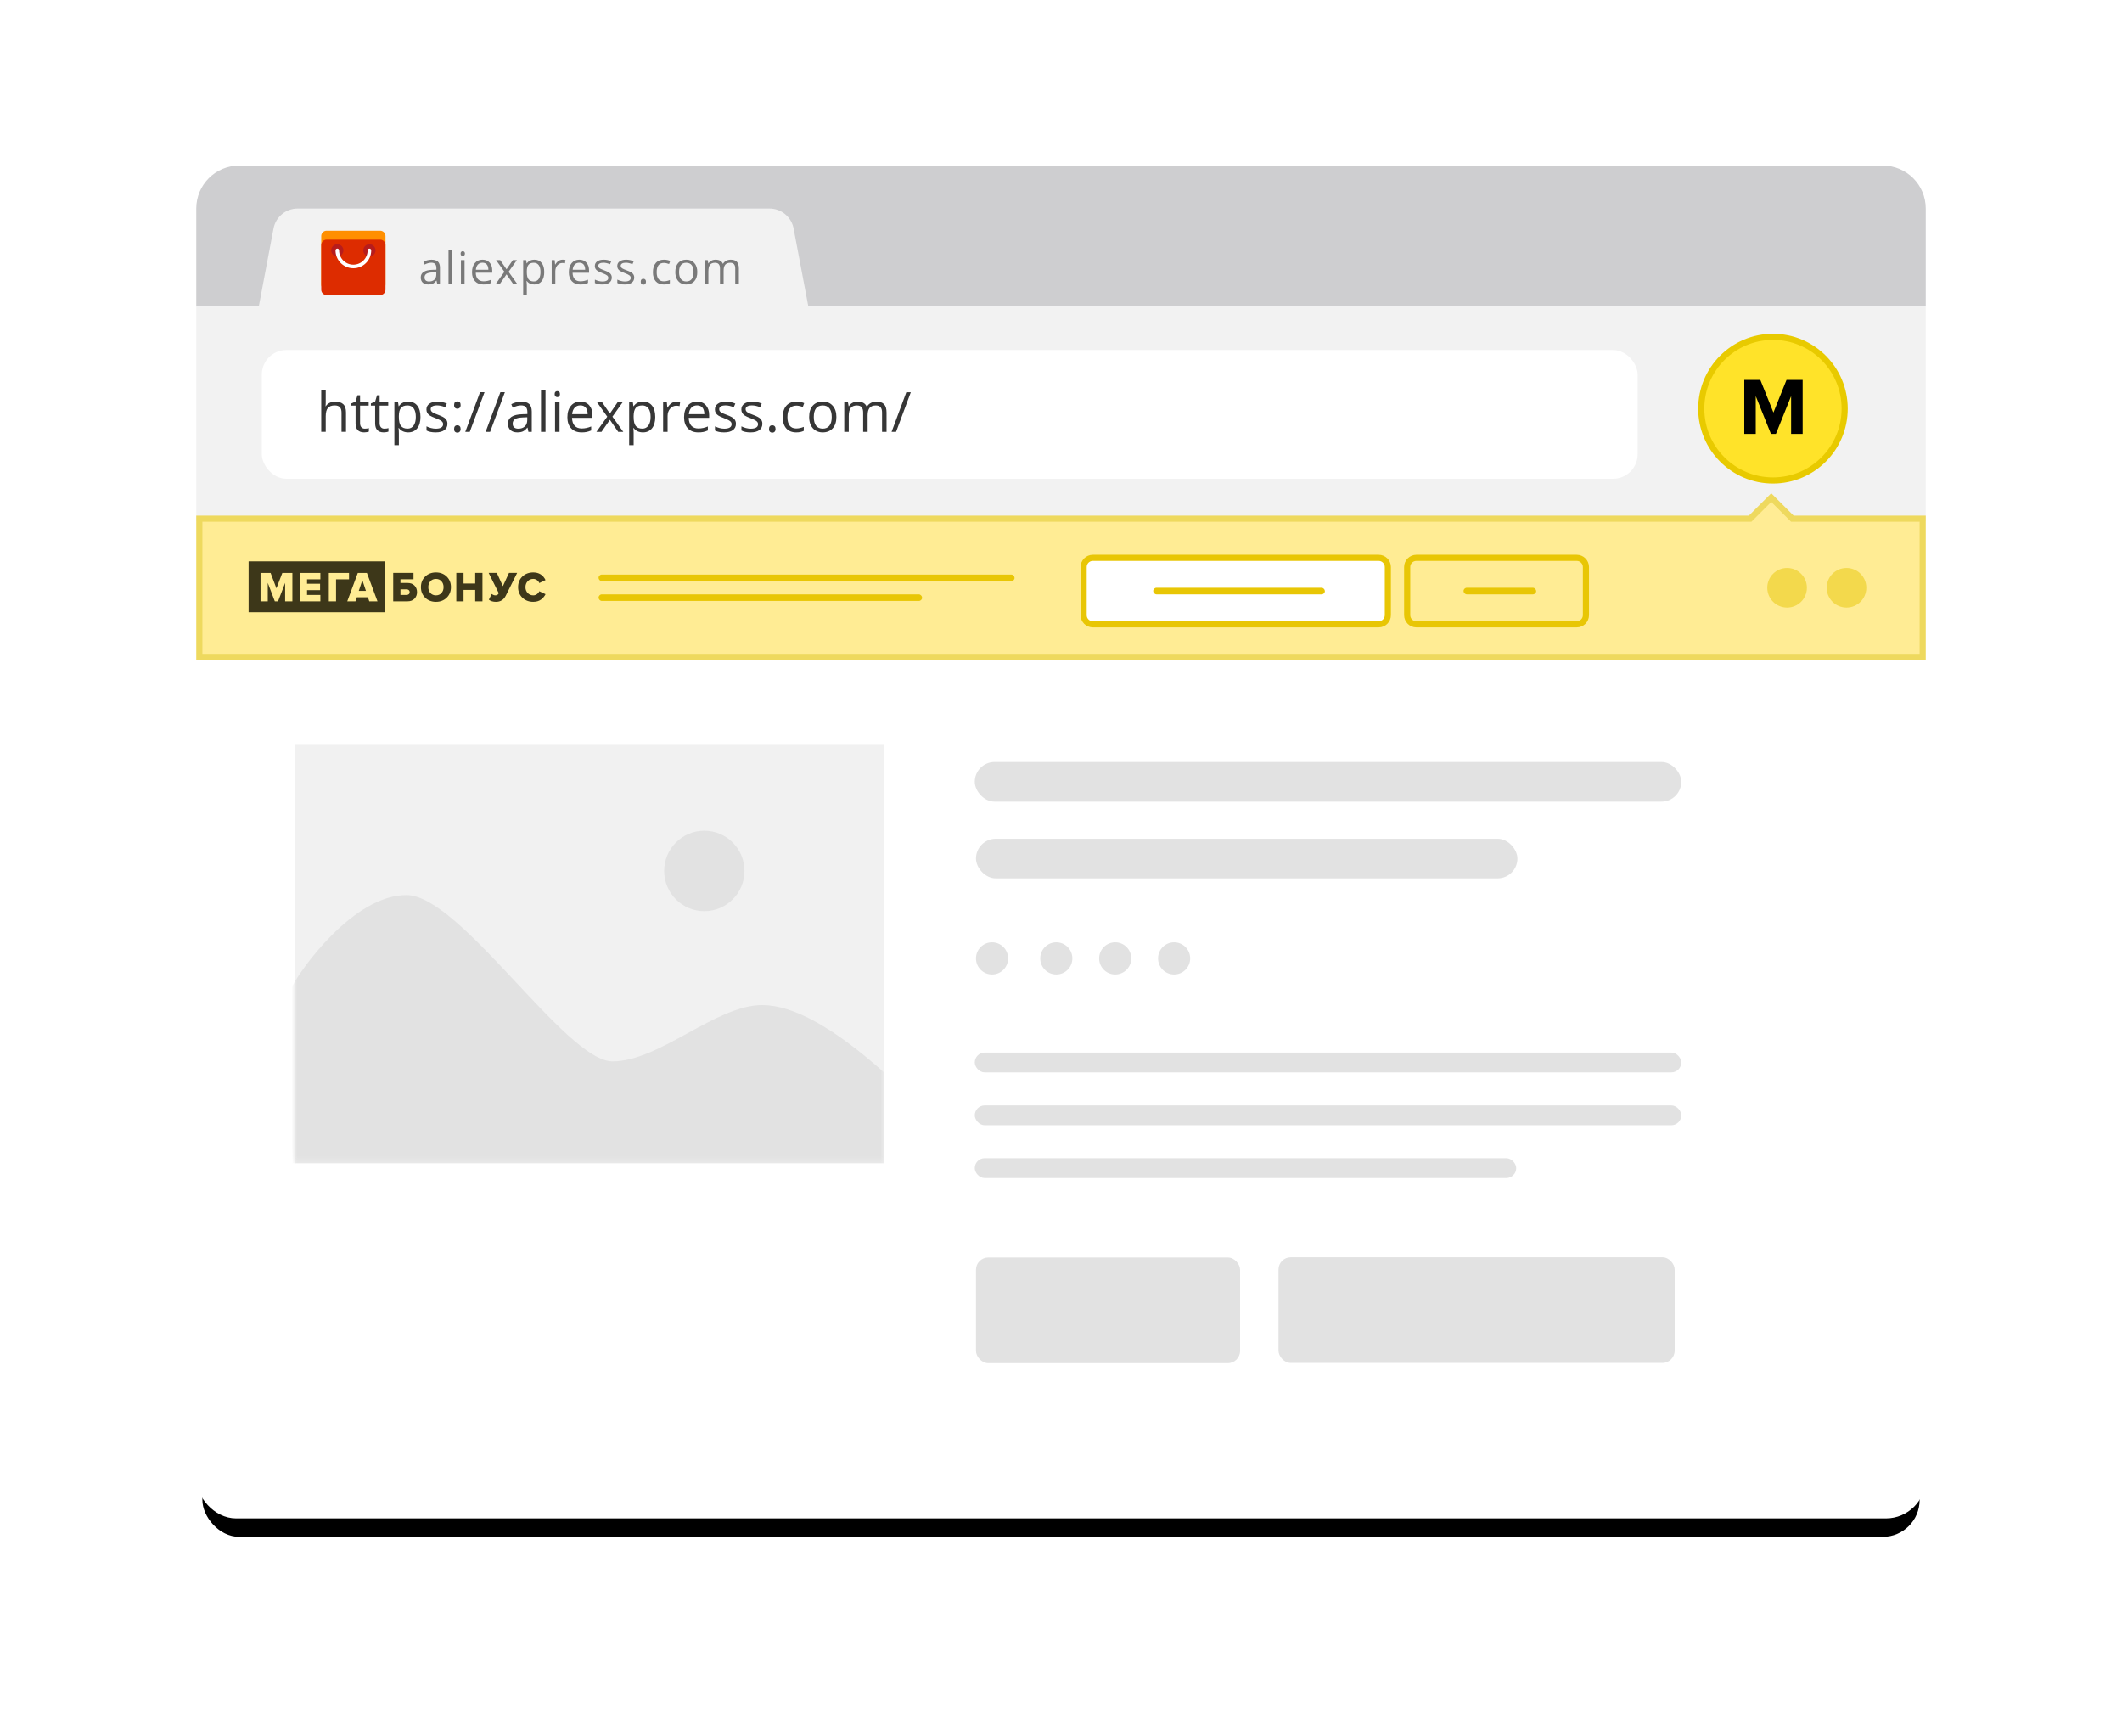 <svg height="283" viewBox="0 0 346 283" width="346" xmlns="http://www.w3.org/2000/svg" xmlns:xlink="http://www.w3.org/1999/xlink"><defs><filter id="a" height="146.7%" width="136.4%" x="-18.2%" y="-21.5%"><feMorphology in="SourceAlpha" operator="dilate" radius="1" result="shadowSpreadOuter1"/><feOffset dx="0" dy="4" in="shadowSpreadOuter1" result="shadowOffsetOuter1"/><feGaussianBlur in="shadowOffsetOuter1" result="shadowBlurOuter1" stdDeviation="16"/><feComposite in="shadowBlurOuter1" in2="SourceAlpha" operator="out" result="shadowBlurOuter1"/><feColorMatrix in="shadowBlurOuter1" type="matrix" values="0 0 0 0 0.012   0 0 0 0 0.122   0 0 0 0 0.361  0 0 0 0.06 0"/></filter><path id="b" d="m0 .437h96.043v68.208h-96.043z"/><mask id="c" fill="#fff"><use fill="#fff" fill-rule="evenodd" xlink:href="#b"/></mask></defs><g fill="none" fill-rule="evenodd" transform="translate(32 28)"><rect fill="#000" filter="url(#a)" height="218.372" rx="6" width="280" x="1" y=".183"/><rect fill="#fff" fill-rule="evenodd" height="219.372" rx="6" stroke="#fff" width="281" x=".5" y="-.317"/><path d="m7-.5h268c3.59 0 6.5 2.91 6.5 6.5v15.487h-281v-15.487c0-3.59 2.91-6.5 6.5-6.5z" fill="#ceced0" stroke="#ceced0"/><path d="m10.189 22 2.409-12.743c.357-1.889 2.008-3.257 3.93-3.257h76.942c1.923 0 3.573 1.368 3.93 3.257l2.409 12.743h182.189v35h-282v-35z" fill="#f2f2f2"/><rect fill="#fff" height="20.987" rx="4" width="224.333" x="10.69" y="29.069"/><g transform="translate(245.395 26.916)"><ellipse cx="11.692" cy="11.71" fill="#ffe329" rx="11.692" ry="11.71" stroke="#e8ca00"/><path d="m16.535 15.822h-1.883v-6.159l-2.475 6.159h-.816l-2.475-6.159v6.159h-1.87v-8.796h2.62l2.133 5.315 2.133-5.315h2.633z" fill="#000"/></g><path d="m23.688 42.404v-3.133c0-.395-.09-.689-.269-.884-.179-.194-.46-.292-.843-.292-.509 0-.88.138-1.114.415-.234.277-.351.73-.351 1.361v2.532h-.732v-6.875h.732v2.081c0 .25-.012.458-.035.623h.044c.144-.233.349-.416.615-.55.266-.134.57-.201.911-.201.591 0 1.034.141 1.33.422.296.281.443.728.443 1.341v3.159zm3.798-.517c.129 0 .254-.01.375-.029s.216-.039.287-.06v.561c-.079.038-.196.07-.351.095-.154.025-.293.038-.417.038-.935 0-1.403-.493-1.403-1.48v-2.881h-.693v-.353l.693-.305.309-1.034h.424v1.122h1.403v.57h-1.403v2.85c0 .292.069.515.207.672.138.156.328.234.569.234zm3.19 0c.129 0 .254-.01.375-.029.121-.019.216-.039.287-.06v.561c-.079.038-.196.07-.351.095-.154.025-.293.038-.417.038-.935 0-1.403-.493-1.403-1.48v-2.881h-.693v-.353l.693-.305.309-1.034h.424v1.122h1.403v.57h-1.403v2.85c0 .292.069.515.207.672.138.156.328.234.569.234zm3.878.605c-.315 0-.602-.058-.862-.175-.26-.116-.479-.295-.655-.537h-.053c.035.283.053.551.053.804v1.993h-.732v-7.016h.596l.101.663h.035c.188-.265.407-.457.657-.574.25-.118.537-.177.86-.177.641 0 1.136.219 1.484.658.349.439.523 1.054.523 1.847 0 .795-.177 1.413-.532 1.853-.354.44-.846.661-1.476.661zm-.106-4.396c-.494 0-.851.137-1.072.411-.221.274-.334.71-.34 1.308v.163c0 .68.113 1.167.34 1.46.226.293.59.44 1.09.44.418 0 .745-.169.982-.508.237-.339.355-.806.355-1.401 0-.604-.118-1.067-.355-1.39-.237-.323-.57-.484-.999-.484zm6.511 2.987c0 .451-.168.798-.503 1.043-.335.244-.806.367-1.412.367-.641 0-1.141-.102-1.5-.305v-.68c.232.118.482.211.748.278.266.068.523.102.77.102.382 0 .676-.061.882-.183s.309-.309.309-.559c0-.189-.082-.35-.245-.484-.163-.134-.482-.292-.955-.475-.45-.168-.77-.314-.959-.44-.19-.125-.331-.267-.424-.426s-.139-.349-.139-.57c0-.395.16-.706.481-.934s.76-.342 1.319-.342c.521 0 1.029.106 1.526.318l-.26.596c-.485-.2-.925-.3-1.319-.3-.347 0-.609.054-.785.163-.176.109-.265.259-.265.451 0 .13.033.24.099.331s.173.178.32.261c.147.082.429.202.847.358.573.209.961.42 1.162.632.201.212.302.479.302.8zm1.085.853c0-.197.045-.347.135-.448s.218-.152.386-.152c.171 0 .304.051.399.152s.143.251.143.448c0 .191-.049.339-.146.442s-.229.155-.397.155c-.15 0-.274-.046-.373-.139-.099-.093-.148-.245-.148-.457zm0-3.901c0-.398.174-.596.521-.596.362 0 .543.199.543.596 0 .191-.049.339-.146.442-.097.103-.229.155-.397.155-.15 0-.274-.046-.373-.139s-.148-.245-.148-.457zm4.959-2.09-2.404 6.46h-.732l2.404-6.46zm3.317 0-2.404 6.46h-.732l2.404-6.46zm3.842 6.46-.146-.689h-.035c-.241.303-.482.509-.721.616s-.539.161-.898.161c-.479 0-.855-.124-1.127-.371-.272-.247-.408-.599-.408-1.056 0-.978.781-1.49 2.343-1.538l.821-.027v-.3c0-.38-.082-.661-.245-.842-.163-.181-.424-.272-.783-.272-.403 0-.859.124-1.368.371l-.225-.561c.238-.13.499-.231.783-.305.284-.074.568-.11.854-.11.576 0 1.004.128 1.282.384.278.256.417.667.417 1.233v3.305zm-1.654-.517c.456 0 .814-.125 1.074-.376.26-.25.39-.601.39-1.052v-.437l-.732.031c-.582.021-1.002.111-1.259.272-.257.161-.386.41-.386.749 0 .265.08.467.24.605.16.138.385.208.673.208zm4.438.517h-.732v-6.875h.732zm2.285 0h-.732v-4.842h.732zm-.794-6.155c0-.168.041-.291.124-.369.082-.078.185-.117.309-.117.118 0 .219.04.304.119.085.08.128.202.128.367s-.043.288-.128.369c-.085.081-.187.122-.304.122-.124 0-.226-.041-.309-.122-.082-.081-.124-.204-.124-.369zm4.389 6.243c-.715 0-1.279-.218-1.692-.654-.413-.436-.62-1.041-.62-1.816 0-.781.192-1.401.576-1.86.384-.46.899-.689 1.546-.689.606 0 1.085.2 1.438.599.353.399.529.926.529 1.58v.464h-3.331c.015.568.158 1.0.43 1.295.272.295.655.442 1.149.442.521 0 1.035-.109 1.544-.327v.654c-.259.112-.504.192-.735.241-.231.049-.51.073-.836.073zm-.199-4.405c-.388 0-.698.127-.929.38-.231.253-.367.604-.408 1.052h2.528c0-.462-.103-.817-.309-1.063s-.5-.369-.882-.369zm4.389 1.838-1.681-2.364h.834l1.275 1.856 1.271-1.856h.825l-1.681 2.364 1.769 2.479h-.829l-1.354-1.962-1.368 1.962h-.829zm5.819 2.567c-.315 0-.602-.058-.862-.175-.26-.116-.479-.295-.655-.537h-.053c.035.283.053.551.053.804v1.993h-.732v-7.016h.596l.101.663h.035c.188-.265.407-.457.657-.574.25-.118.537-.177.86-.177.641 0 1.136.219 1.484.658.349.439.523 1.054.523 1.847 0 .795-.177 1.413-.532 1.853-.354.44-.846.661-1.476.661zm-.106-4.396c-.494 0-.851.137-1.072.411-.221.274-.334.71-.34 1.308v.163c0 .68.113 1.167.34 1.46.226.293.59.44 1.09.44.418 0 .745-.169.982-.508.237-.339.355-.806.355-1.401 0-.604-.118-1.067-.355-1.39-.237-.323-.57-.484-.999-.484zm5.598-.623c.215 0 .407.018.578.053l-.101.68c-.2-.044-.376-.066-.529-.066-.391 0-.726.159-1.004.477-.278.318-.417.714-.417 1.189v2.598h-.732v-4.842h.604l.084.897h.035c.179-.315.396-.558.648-.729.253-.171.531-.256.834-.256zm3.525 5.019c-.715 0-1.279-.218-1.692-.654-.413-.436-.62-1.041-.62-1.816 0-.781.192-1.401.576-1.86.384-.46.899-.689 1.546-.689.606 0 1.085.2 1.438.599.353.399.529.926.529 1.58v.464h-3.331c.015.568.158 1.0.43 1.295.272.295.655.442 1.149.442.521 0 1.035-.109 1.544-.327v.654c-.259.112-.504.192-.735.241-.231.049-.51.073-.836.073zm-.199-4.405c-.388 0-.698.127-.929.38-.231.253-.367.604-.408 1.052h2.528c0-.462-.103-.817-.309-1.063s-.5-.369-.882-.369zm6.344 2.996c0 .451-.168.798-.503 1.043-.335.244-.806.367-1.412.367-.641 0-1.141-.102-1.5-.305v-.68c.232.118.482.211.748.278.266.068.523.102.77.102.382 0 .676-.061.882-.183.206-.122.309-.309.309-.559 0-.189-.082-.35-.245-.484-.163-.134-.482-.292-.955-.475-.45-.168-.77-.314-.959-.44-.19-.125-.331-.267-.424-.426s-.139-.349-.139-.57c0-.395.16-.706.481-.934.321-.228.76-.342 1.319-.342.521 0 1.029.106 1.526.318l-.26.596c-.485-.2-.925-.3-1.319-.3-.347 0-.609.054-.785.163-.176.109-.265.259-.265.451 0 .13.033.24.099.331s.173.178.32.261c.147.082.429.202.847.358.573.209.961.42 1.162.632.201.212.302.479.302.8zm4.31 0c0 .451-.168.798-.503 1.043-.335.244-.806.367-1.412.367-.641 0-1.141-.102-1.5-.305v-.68c.232.118.482.211.748.278.266.068.523.102.77.102.382 0 .676-.061.882-.183s.309-.309.309-.559c0-.189-.082-.35-.245-.484-.163-.134-.482-.292-.955-.475-.45-.168-.77-.314-.959-.44-.19-.125-.331-.267-.424-.426s-.139-.349-.139-.57c0-.395.16-.706.481-.934s.76-.342 1.319-.342c.521 0 1.029.106 1.526.318l-.26.596c-.485-.2-.925-.3-1.319-.3-.347 0-.609.054-.785.163-.176.109-.265.259-.265.451 0 .13.033.24.099.331s.173.178.32.261c.147.082.429.202.847.358.573.209.961.42 1.162.632.201.212.302.479.302.8zm1.085.853c0-.197.045-.347.135-.448s.218-.152.386-.152c.171 0 .304.051.399.152s.143.251.143.448c0 .191-.049.339-.146.442s-.229.155-.397.155c-.15 0-.274-.046-.373-.139-.099-.093-.148-.245-.148-.457zm4.442.557c-.7 0-1.242-.216-1.626-.647-.384-.432-.576-1.042-.576-1.831 0-.81.195-1.436.585-1.878.39-.442.945-.663 1.665-.663.232 0 .465.025.697.075.232.05.415.109.547.177l-.225.623c-.162-.065-.338-.119-.529-.161s-.36-.064-.507-.064c-.982 0-1.473.627-1.473 1.882 0 .595.12 1.052.36 1.37.24.318.595.477 1.065.477.403 0 .816-.087 1.24-.261v.649c-.324.168-.731.252-1.222.252zm6.542-2.514c0 .789-.199 1.406-.596 1.849-.397.443-.946.665-1.645.665-.432 0-.816-.102-1.151-.305-.335-.203-.594-.495-.776-.875-.182-.38-.274-.825-.274-1.334 0-.789.197-1.404.591-1.845.394-.44.941-.661 1.641-.661.676 0 1.214.225 1.612.676.399.451.598 1.06.598 1.829zm-3.684 0c0 .619.124 1.09.371 1.414.247.324.61.486 1.09.486.479 0 .843-.161 1.092-.484.249-.323.373-.795.373-1.416 0-.616-.124-1.083-.373-1.403-.249-.32-.615-.479-1.101-.479-.479 0-.841.158-1.085.473-.244.315-.366.785-.366 1.409zm11.13 2.426v-3.15c0-.386-.082-.675-.247-.868-.165-.193-.421-.289-.768-.289-.456 0-.793.131-1.01.393-.218.262-.326.666-.326 1.211v2.704h-.732v-3.15c0-.386-.082-.675-.247-.868-.165-.193-.422-.289-.772-.289-.459 0-.795.138-1.008.413s-.32.727-.32 1.354v2.541h-.732v-4.842h.596l.119.663h.035c.138-.236.333-.42.585-.552.251-.133.533-.199.845-.199.756 0 1.25.274 1.482.822h.035c.144-.253.353-.454.626-.601.274-.147.585-.221.935-.221.547 0 .957.141 1.229.422.272.281.408.731.408 1.35v3.159zm4.689-6.46-2.404 6.46h-.732l2.404-6.46z" fill="#363636"/><path d="m39.295 18.312-.117-.556h-.028c-.195.245-.388.41-.582.497s-.435.13-.724.13c-.387 0-.69-.1-.909-.299-.219-.2-.329-.483-.329-.852 0-.789.63-1.202 1.889-1.24l.662-.021v-.242c0-.306-.066-.533-.197-.679-.132-.146-.342-.219-.632-.219-.325 0-.693.1-1.103.299l-.181-.453c.192-.105.403-.187.632-.246s.458-.089.689-.089c.465 0 .81.103 1.034.31s.336.538.336.994v2.666zm-1.334-.417c.368 0 .657-.101.866-.303.21-.202.315-.485.315-.848v-.353l-.591.025c-.47.017-.808.09-1.016.219-.208.129-.311.331-.311.604 0 .214.065.377.194.488.129.112.31.168.543.168zm3.762.417h-.591v-5.545h.591zm2.025 0h-.591v-3.906h.591zm-.641-4.964c0-.135.033-.235.1-.298s.149-.094.249-.094c.095 0 .177.032.246.096.069.064.103.163.103.296 0 .133-.034.232-.103.298-.069.065-.151.098-.246.098-.1 0-.183-.033-.249-.098s-.1-.165-.1-.298zm3.723 5.036c-.576 0-1.031-.176-1.365-.527-.333-.352-.5-.84-.5-1.465 0-.63.155-1.13.464-1.5.31-.371.725-.556 1.247-.556.489 0 .875.161 1.16.483s.427.747.427 1.274v.374h-2.687c.012.459.128.807.347 1.044s.528.356.927.356c.42 0 .835-.088 1.245-.264v.527c-.209.09-.406.155-.592.194-.186.039-.411.059-.674.059zm-.16-3.553c-.313 0-.563.102-.749.306-.186.204-.296.487-.329.848h2.039c0-.373-.083-.659-.249-.857s-.403-.298-.712-.298zm3.577 1.483-1.356-1.907h.673l1.028 1.497 1.025-1.497h.665l-1.356 1.907 1.427 1.999h-.669l-1.092-1.582-1.103 1.582h-.669zm4.876 2.071c-.254 0-.486-.047-.696-.141-.21-.094-.386-.238-.528-.433h-.043c.028.228.043.444.043.649v1.607h-.591v-5.659h.48l.082.535h.028c.152-.214.329-.368.53-.463.202-.095.433-.143.694-.143.517 0 .916.177 1.197.531.281.354.422.851.422 1.49 0 .641-.143 1.14-.429 1.495-.286.355-.683.533-1.19.533zm-.085-3.546c-.399 0-.687.11-.865.331-.178.221-.269.573-.274 1.055v.132c0 .549.091.941.274 1.178.183.236.476.355.879.355.337 0 .601-.137.792-.41.191-.273.286-.65.286-1.13 0-.487-.095-.861-.286-1.121-.191-.26-.46-.39-.806-.39zm4.698-.503c.173 0 .329.014.466.043l-.082.549c-.161-.036-.304-.053-.427-.053-.316 0-.585.128-.81.385s-.336.576-.336.959v2.096h-.591v-3.906h.487l.068.723h.028c.145-.254.319-.45.523-.588.204-.138.428-.207.673-.207zm2.879 4.049c-.576 0-1.031-.176-1.365-.527-.333-.352-.5-.84-.5-1.465 0-.63.155-1.13.464-1.5.31-.371.725-.556 1.247-.556.489 0 .875.161 1.16.483s.427.747.427 1.274v.374h-2.687c.012.459.128.807.347 1.044s.528.356.927.356c.42 0 .835-.088 1.245-.264v.527c-.209.09-.406.155-.592.194-.186.039-.411.059-.674.059zm-.16-3.553c-.313 0-.563.102-.749.306-.186.204-.296.487-.329.848h2.039c0-.373-.083-.659-.249-.857s-.403-.298-.712-.298zm5.299 2.416c0 .364-.135.644-.406.841s-.65.296-1.139.296c-.517 0-.92-.082-1.21-.246v-.549c.187.095.388.17.603.225s.422.082.621.082c.308 0 .546-.049.712-.148s.249-.249.249-.451c0-.152-.066-.282-.197-.39-.132-.108-.388-.236-.77-.383-.363-.135-.621-.254-.774-.355s-.267-.216-.342-.344c-.075-.128-.112-.282-.112-.46 0-.318.129-.57.388-.754.259-.184.613-.276 1.064-.276.42 0 .83.086 1.231.257l-.21.481c-.391-.162-.746-.242-1.064-.242-.28 0-.491.044-.633.132-.142.088-.214.209-.214.364 0 .105.027.194.08.267s.139.144.258.21c.119.067.346.163.683.289.463.169.775.339.938.51s.244.386.244.645zm3.659 0c0 .364-.135.644-.406.841s-.65.296-1.139.296c-.517 0-.92-.082-1.21-.246v-.549c.187.095.388.17.603.225s.422.082.621.082c.308 0 .546-.049.712-.148s.249-.249.249-.451c0-.152-.066-.282-.197-.39-.132-.108-.388-.236-.77-.383-.363-.135-.621-.254-.774-.355s-.267-.216-.342-.344c-.075-.128-.112-.282-.112-.46 0-.318.129-.57.388-.754.259-.184.613-.276 1.064-.276.42 0 .83.086 1.231.257l-.21.481c-.391-.162-.746-.242-1.064-.242-.28 0-.491.044-.633.132-.142.088-.214.209-.214.364 0 .105.027.194.08.267s.139.144.258.21c.119.067.346.163.683.289.463.169.775.339.938.51.162.171.244.386.244.645zm1.058.688c0-.159.036-.28.109-.362.072-.082.176-.123.311-.123.138 0 .245.041.322.123.077.082.116.203.116.362 0 .154-.039.273-.117.356-.078.083-.185.125-.32.125-.121 0-.221-.037-.301-.112-.079-.075-.119-.198-.119-.369zm3.765.449c-.565 0-1.002-.174-1.311-.522-.31-.348-.464-.84-.464-1.477 0-.653.157-1.158.471-1.515.314-.356.762-.535 1.343-.535.187 0 .375.02.562.061s.334.088.441.143l-.181.503c-.13-.052-.273-.096-.427-.13-.154-.034-.291-.052-.409-.052-.792 0-1.188.506-1.188 1.518 0 .48.097.848.29 1.105s.48.385.859.385c.325 0 .658-.07 1-.21v.524c-.261.135-.589.203-.986.203zm5.459-2.028c0 .637-.16 1.134-.48 1.491-.32.358-.763.536-1.327.536-.349 0-.658-.082-.929-.246s-.479-.399-.626-.706c-.147-.306-.221-.665-.221-1.076 0-.637.159-1.133.477-1.488s.759-.533 1.324-.533c.546 0 .979.182 1.301.545.321.364.482.855.482 1.475zm-2.971 0c0 .499.1.879.299 1.14s.492.392.879.392c.387 0 .68-.13.881-.39.2-.26.301-.641.301-1.142 0-.497-.1-.874-.301-1.132s-.496-.387-.888-.387c-.387 0-.678.127-.875.381-.197.254-.295.633-.295 1.137zm9.16 1.957v-2.541c0-.311-.066-.545-.199-.7-.133-.156-.339-.233-.619-.233-.368 0-.639.106-.815.317-.176.211-.263.537-.263.976v2.181h-.591v-2.541c0-.311-.066-.545-.199-.7-.133-.156-.34-.233-.623-.233-.37 0-.641.111-.813.333s-.258.586-.258 1.092v2.049h-.591v-3.906h.48l.096.535h.028c.111-.19.269-.339.471-.445.203-.107.43-.16.681-.16.61 0 1.008.221 1.196.663h.028c.116-.204.285-.366.505-.485.221-.119.472-.178.754-.178.441 0 .772.113.991.34.219.227.329.59.329 1.089v2.548z" fill="#000" opacity=".5"/><rect fill="#e2e2e2" height="6.46" rx="3.23" width="115.199" x="126.939" y="96.234"/><rect fill="#e2e2e2" height="6.46" rx="3.23" width="88.284" x="127.136" y="108.744"/><g transform="translate(16.047 93.004)"><use fill="#f1f1f1" xlink:href="#b"/><g fill="#e2e2e2"><ellipse cx="66.794" cy="20.987" mask="url(#c)" rx="6.548" ry="6.559"/><path d="m-.334 39.686c1.077-2.223 9.742-14.764 18.565-14.764 8.823 0 25.94 27.115 33.601 27.115s16.843-9.178 24.398-9.178c5.037 0 11.641 3.643 19.813 10.928v14.859h-96.378c-.718-17.824-.718-27.477 0-28.959z" mask="url(#c)"/></g></g><g fill="#e2e2e2"><g><ellipse cx="129.756" cy="128.25" rx="2.619" ry="2.623"/><ellipse cx="140.233" cy="128.25" rx="2.619" ry="2.623"/><ellipse cx="149.837" cy="128.25" rx="2.619" ry="2.623"/><ellipse cx="159.442" cy="128.25" rx="2.619" ry="2.623"/></g><rect height="3.23" rx="1.615" width="88.284" x="126.939" y="160.831"/><rect height="3.23" rx="1.615" width="115.199" x="126.939" y="143.605"/><rect height="3.23" rx="1.615" width="115.199" x="126.939" y="152.218"/><rect height="17.226" rx="2" width="64.598" x="176.464" y="176.981"/><rect height="17.226" rx="2" width="43.065" x="127.136" y="177.018"/></g><g transform="translate(20.379 9.613)"><path d="m9.604 9.642h-8.731c-.482 0-.873-.392-.873-.874v-7.893c0-.483.391-.874.873-.874h8.731c.482 0 .873.392.873.874v7.893c0 .483-.391.874-.873.874z" fill="#ff8f00"/><path d="m9.604 10.494h-8.731c-.482 0-.873-.392-.873-.874v-7.287c0-.483.391-.874.873-.874h8.731c.482 0 .873.392.873.874v7.287c0 .483-.391.874-.873.874z" fill="#dd2c00"/><ellipse cx="2.619" cy="3.206" fill="#b71c1c" rx="1" ry="1"/><ellipse cx="7.858" cy="3.206" fill="#b71c1c" rx="1" ry="1"/><path d="m7.567 3.206c0-.161.13-.291.291-.291s.291.131.291.291c0 1.61-1.303 2.915-2.91 2.915s-2.91-1.305-2.91-2.915c0-.161.13-.291.291-.291.161 0 .291.131.291.291 0 1.288 1.042 2.332 2.328 2.332 1.286 0 2.328-1.044 2.328-2.332z" fill="#fff" fill-rule="nonzero"/></g><g transform="translate(1 53.831)"><path d="m252.37 2.73 3.438-3.437 3.438 3.437h21.255v22.533h-281v-22.533z" fill="#ffec94" stroke="#eed95e"/><circle cx="268.08" cy="13.996" fill="#e8c605" fill-rule="nonzero" opacity=".5" r="3.23"/><circle cx="258.391" cy="13.996" fill="#e8c605" fill-rule="nonzero" opacity=".5" r="3.23"/><path d="m7.536 17.985v-8.295h22.221v8.295zm7.138-1.774v-4.634h-1.639l-.96 2.515-.953-2.515h-1.639v4.634h1.179v-3.015l1.152 3.015h.521l1.159-3.015v3.015zm4.565 0v-1.042h-2.173v-.785h2.125v-1.042h-2.125v-.723h2.173v-1.042h-3.352v4.634zm2.555 0v-3.592h2.115v-1.042h-3.294v4.634zm6.758 0-1.728-4.634h-1.481l-1.721 4.634h1.337l.226-.667h1.803l.226.667zm-1.885-1.709h-1.165l.583-1.744zm4.448-2.929h3.309v1.042h-2.129v.598h1.153c.485 0 .865.142 1.14.427.275.285.412.641.412 1.067s-.137.783-.412 1.07-.654.431-1.14.431h-2.334zm2.19 2.683h-1.009v.91h1.009c.146 0 .265-.041.357-.122s.137-.193.137-.337c0-.139-.046-.249-.137-.33s-.211-.122-.357-.122zm6.53 1.362c-.462.449-1.046.674-1.75.674s-1.289-.225-1.754-.674-.697-1.024-.697-1.724c0-.7.232-1.274.697-1.724s1.049-.674 1.754-.674 1.288.225 1.75.674c.462.449.693 1.024.693 1.724 0 .7-.231 1.274-.693 1.724zm-1.75-.382c.371 0 .67-.127.899-.382s.343-.575.343-.959c0-.385-.114-.704-.343-.959s-.529-.382-.899-.382c-.375 0-.677.127-.906.382s-.343.575-.343.959c0 .385.114.704.343.959s.531.382.906.382zm7.582.973h-1.181v-1.863h-1.901v1.863h-1.181v-4.636h1.181v1.731h1.901v-1.731h1.181zm2.204.083c-.485 0-.872-.118-1.16-.354l.467-.931c.206.153.403.229.59.229.142 0 .253-.027.333-.08s.157-.142.23-.268l-1.654-3.315h1.332l.988 2.168.995-2.168h1.332l-1.86 3.725c-.334.663-.865.994-1.593.994zm6.083 0c-.709 0-1.3-.224-1.771-.671-.471-.447-.707-1.023-.707-1.727 0-.709.235-1.286.704-1.731s1.061-.667 1.774-.667c.92 0 1.586.415 1.998 1.244l-1.016.486c-.078-.19-.207-.35-.388-.48-.181-.13-.379-.195-.594-.195-.371 0-.676.129-.916.386-.24.257-.36.576-.36.956 0 .38.12.698.36.956.24.257.546.386.916.386.215 0 .413-.065.594-.195.181-.13.31-.29.388-.48l1.016.486c-.174.352-.424.647-.752.886-.327.239-.743.358-1.246.358z" fill="#3d3719" fill-rule="nonzero"/><path d="m145.192 9.113c-.828 0-1.5.672-1.5 1.5v7.843c0 .828.672 1.5 1.5 1.5h46.602c.828 0 1.5-.672 1.5-1.5v-7.843c0-.828-.672-1.5-1.5-1.5z" fill="#fff" stroke="#e8c605"/><g fill="#e8c605"><rect fill-rule="nonzero" height="1.077" rx=".538" width="67.828" x="64.598" y="11.843"/><rect fill-rule="nonzero" height="1.077" rx=".538" width="52.755" x="64.598" y="15.073"/><rect fill-rule="nonzero" height="1.077" rx=".538" width="27.992" x="155.034" y="13.996"/><rect fill-rule="nonzero" height="1.077" rx=".538" width="11.843" x="205.636" y="13.996"/></g><path d="m197.946 9.113c-.828 0-1.5.672-1.5 1.5v7.843c0 .828.672 1.5 1.5 1.5h26.146c.828 0 1.5-.672 1.5-1.5v-7.843c0-.828-.672-1.5-1.5-1.5z" stroke="#e8c605"/></g></g></svg>